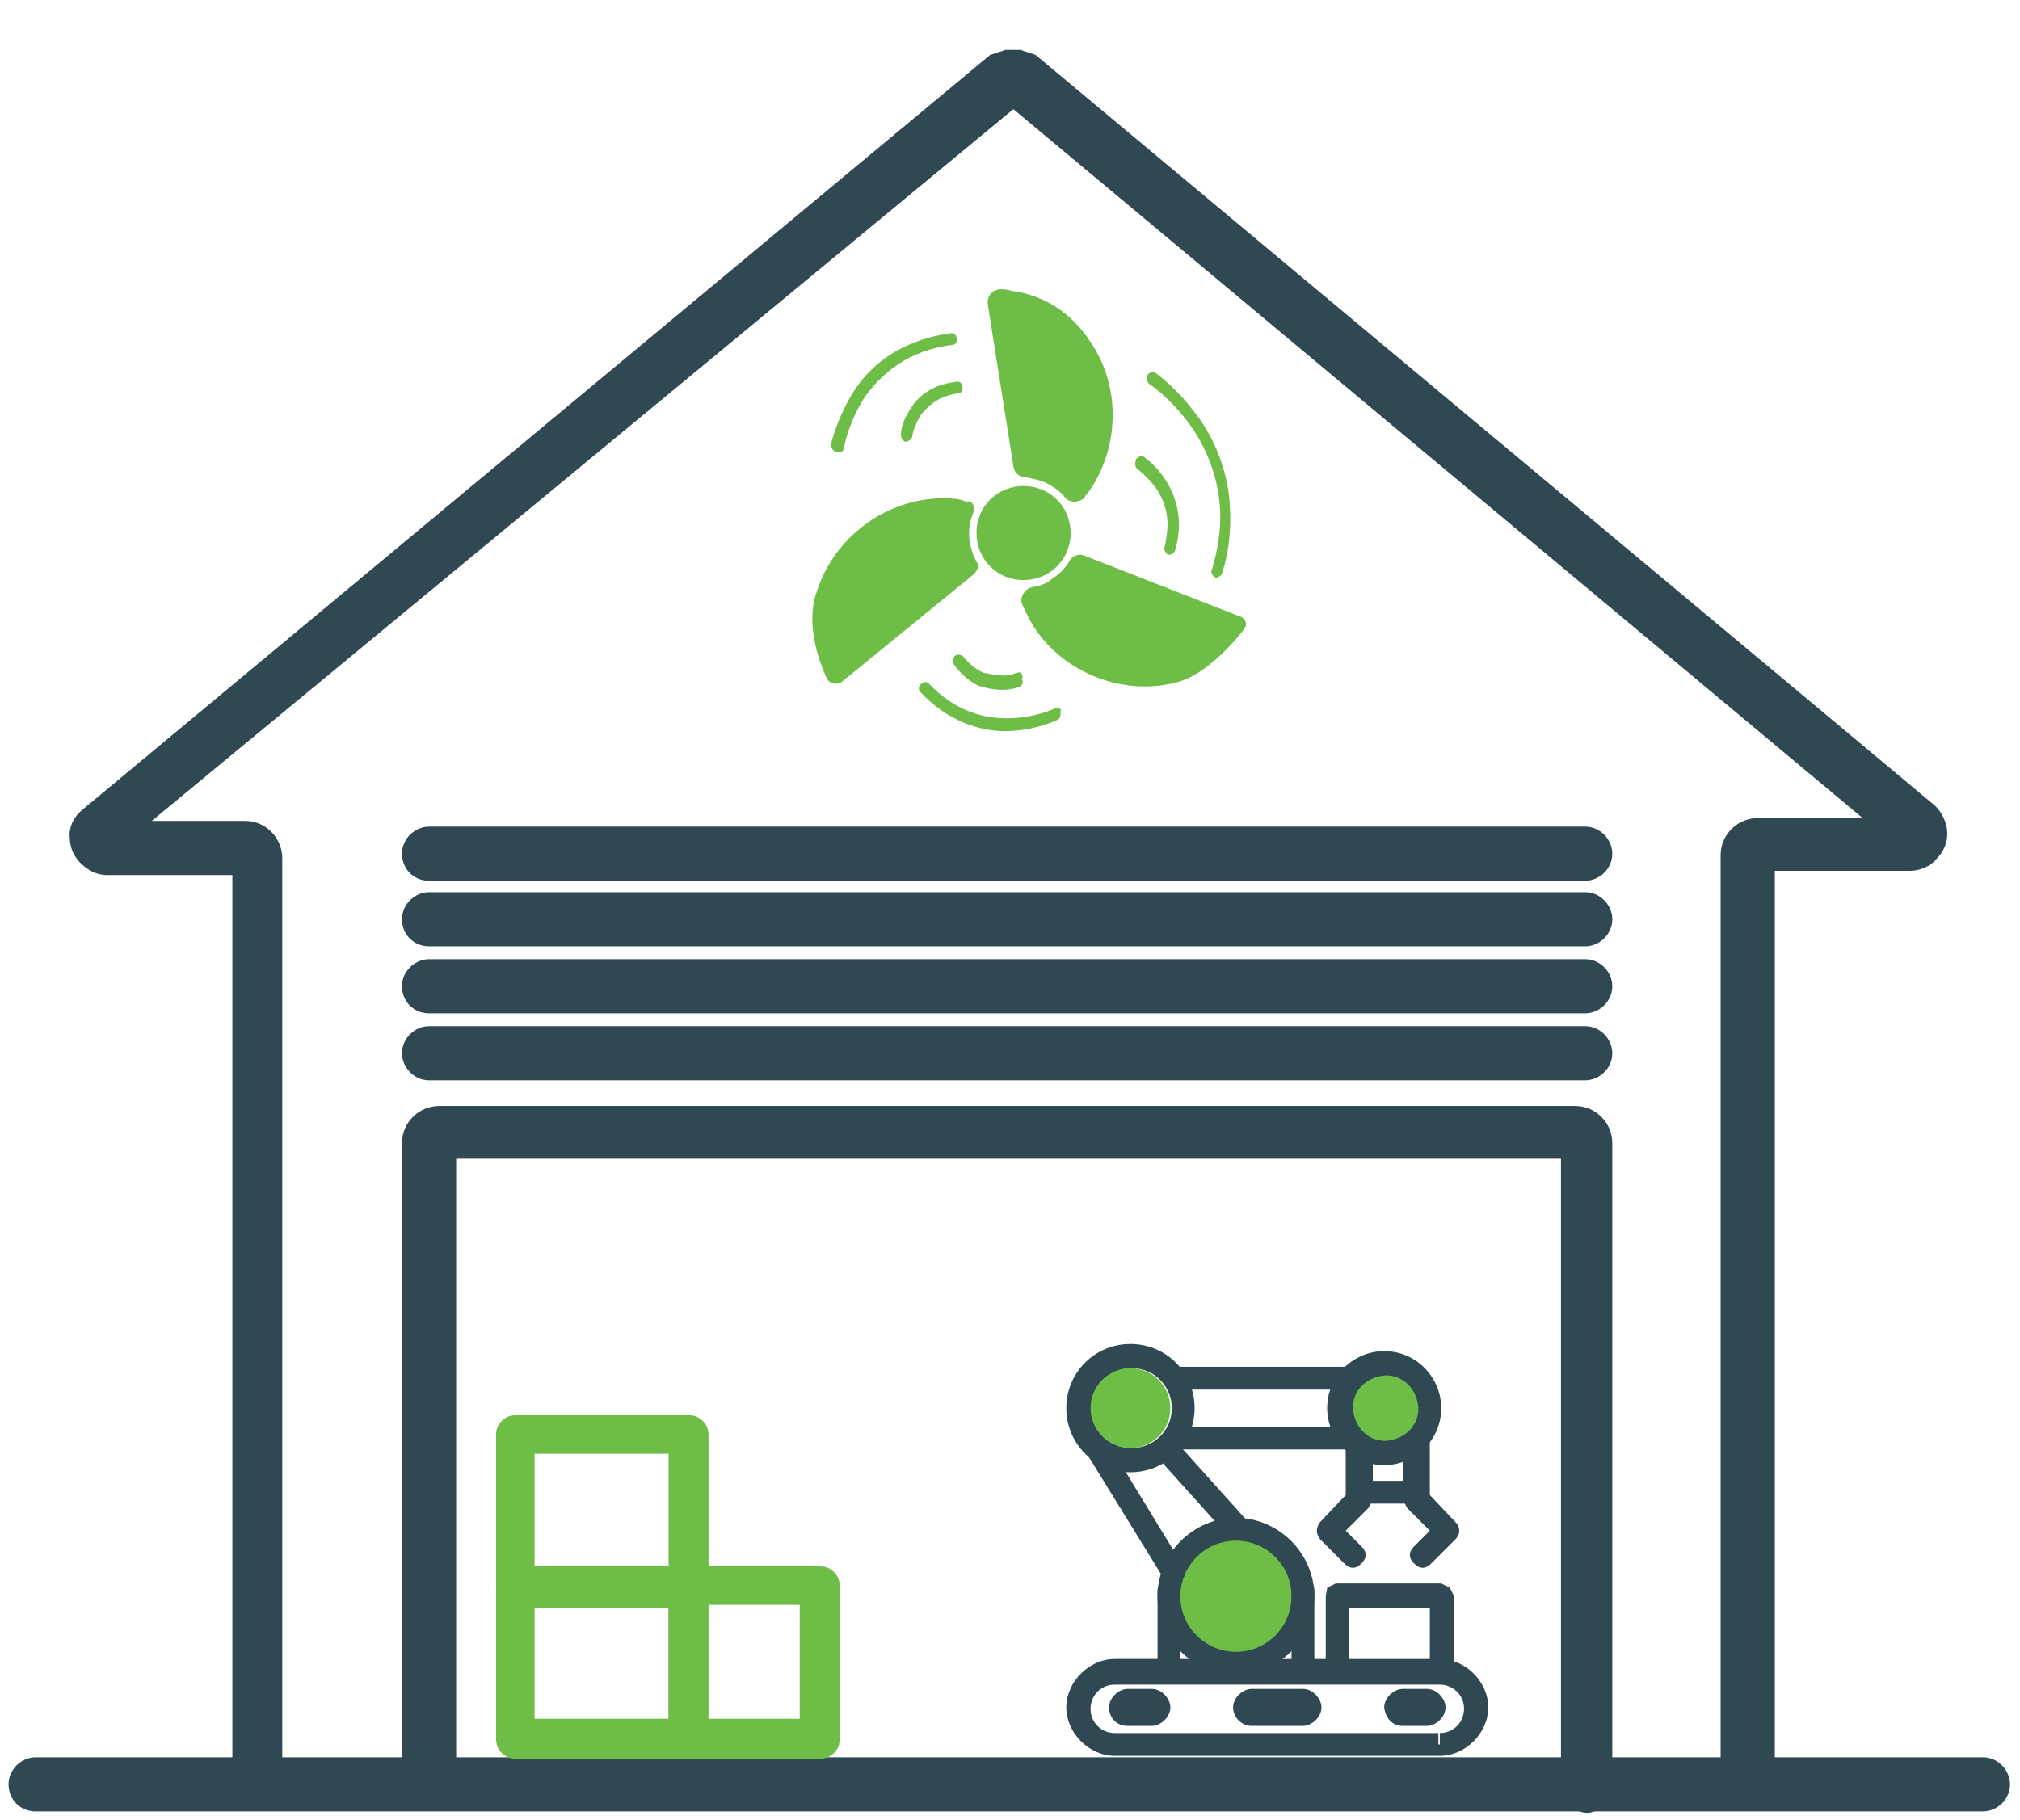 <svg xmlns="http://www.w3.org/2000/svg" xmlns:xlink="http://www.w3.org/1999/xlink" id="Layer_1" x="0px" y="0px" viewBox="0 0 141.7 127.7" xml:space="preserve"><circle fill="#6EBD46" cx="97.2" cy="98.8" r="2.8"></circle><circle fill="#6EBD46" cx="86.5" cy="112" r="4.3"></circle><g>	<path fill="#2F4851" stroke="#2F4851" stroke-miterlimit="10" d="M2.5,126.6h136.6c0.7,0,1.4-0.6,1.4-1.4c0-0.7-0.6-1.4-1.4-1.4  H2.5c-0.7,0-1.4,0.6-1.4,1.4S1.7,126.6,2.5,126.6"></path>	<path fill="#2F4851" stroke="#2F4851" stroke-miterlimit="10" d="M112.6,125.2v-45c0-1.1-0.9-2.1-2.1-2.1H30.8  c-1.1,0-2.1,0.9-2.1,2.1v45.1c0,0.7,0.6-0.5,1.4-0.5c0.7,0,1.4,1.3,1.4,0.5V80.2h-0.6v0.6c0.4,0,0.6-0.3,0.6-0.6h-0.6v0.6h79.7  v-0.6H110c0,0.4,0.3,0.6,0.6,0.6v-0.6H110v45.1c0,0.7,0.6,1.4,1.4,1.4C112,126.6,112.6,126,112.6,125.2L112.6,125.2z"></path>	<path fill="#2F4851" stroke="#2F4851" stroke-miterlimit="10" d="M19.3,125.2v-65c0-1.1-0.9-2.1-2.1-2.1l0,0H7.3l0,0v0.6l0.6-0.3  l-0.5-0.2v0.6l0.5-0.4l-0.5,0.4H8l-0.1-0.4l-0.5,0.4H8H7.4l0.4,0.5L8,58.8H7.4l0.4,0.5L71.1,7h0.4V5.6l-0.9,1l63,52.6l0.4-0.5h-0.6  l0.2,0.5l0.4-0.5h-0.6h0.6l-0.5-0.4l-0.2,0.4h0.6l-0.5-0.4l0.5,0.4V58l-0.5,0.2l0.5,0.4v-0.7h-10.6c-1.1,0-2.1,0.9-2.1,2.1v65  c0,0.7,0.6,1.4,1.4,1.4c0.7,0,1.4-0.6,1.4-1.4V60h-0.6v0.6c0.4,0,0.6-0.3,0.6-0.6h-0.6v0.6H134c0.6,0,1.2-0.3,1.5-0.7  c0.4-0.4,0.6-0.9,0.6-1.4c0-0.6-0.3-1.2-0.7-1.6l-63-52.6L71.5,4h-0.9l-0.9,0.3L6.1,57.2c-0.5,0.4-0.8,1-0.7,1.6  c0,0.5,0.2,1,0.6,1.4s0.9,0.7,1.5,0.7l0,0h9.9l0,0v-0.6h-0.6c0,0.4,0.3,0.6,0.6,0.6v-0.6h-0.6v65c0,0.7,0.6-0.6,1.4-0.6  C18.7,124.6,19.3,126,19.3,125.2L19.3,125.2z"></path>	<path fill="#6EBD46" d="M48.3,100.7v-1.4H36.2c-0.4,0-0.7,0.1-1,0.4s-0.4,0.6-0.4,1v10.7c0,0.4,0.1,0.7,0.4,1  c0.3,0.3,0.6,0.4,1,0.4h12.1c0.4,0,0.7-0.1,1-0.4s0.4-0.6,0.4-1v-10.7c0-0.4-0.1-0.7-0.4-1c-0.3-0.3-0.6-0.4-1-0.4V100.7h-1.4v9.3  h-9.4v-8h10.8L48.3,100.7h-1.4H48.3z"></path>	<path fill="#6EBD46" d="M48.3,111.3v-1.4H36.2c-0.4,0-0.7,0.1-1,0.4s-0.4,0.6-0.4,1V122c0,0.4,0.1,0.7,0.4,1c0.3,0.3,0.6,0.4,1,0.4  h12.1c0.4,0,0.7-0.1,1-0.4s0.4-0.6,0.4-1v-10.7c0-0.4-0.1-0.7-0.4-1c-0.3-0.3-0.6-0.4-1-0.4V111.3h-1.4v9.3h-9.4v-8h10.8  L48.3,111.3h-1.4H48.3z"></path>	<path fill="#6EBD46" d="M57.6,111.3l-0.1-1.4h-9.2c-0.4,0-0.7,0.1-1,0.4s-0.4,0.6-0.4,1V122c0,0.4,0.1,0.7,0.4,1  c0.3,0.3,0.6,0.4,1,0.4h9.2c0.4,0,0.7-0.1,1-0.4s0.4-0.6,0.4-1v-10.7c0-0.4-0.1-0.7-0.4-1s-0.6-0.4-1-0.4L57.6,111.3h-1.5v9.3h-6.5  v-8h7.8v-1.3H56H57.6z"></path>	<path fill="#2F4851" d="M83,98.8h-0.8c0,1.6-1.3,2.8-2.8,2.8c-1.6,0-2.8-1.3-2.8-2.8c0-1.6,1.3-2.8,2.8-2.8c1.6,0,2.8,1.3,2.8,2.8  H83h0.8c0-2.5-2-4.5-4.5-4.5s-4.5,2-4.5,4.5s2,4.5,4.5,4.5c2.5,0,4.5-2,4.5-4.5H83z"></path>	<path fill="#2F4851" d="M91.4,112h-0.8c0,2.1-1.7,3.9-3.9,3.9c-2.1,0-3.9-1.7-3.9-3.9c0-2.1,1.7-3.9,3.9-3.9c2.1,0,3.9,1.7,3.9,3.9  H91.4h0.8c0-3-2.5-5.5-5.5-5.5s-5.5,2.5-5.5,5.5c0,3,2.5,5.5,5.5,5.5s5.5-2.5,5.5-5.5H91.4z"></path>	<path fill="#2F4851" d="M100.3,98.8h-0.8c0,1.3-1,2.2-2.3,2.3c-1.3,0-2.2-1-2.3-2.3c0-1.3,1-2.2,2.3-2.3c1.3,0,2.2,1,2.3,2.3H100.3  h0.8c0-2.1-1.7-4-4-4c-2.1,0-4,1.7-4,4c0,2.1,1.7,4,4,4c2.1,0,4-1.7,4-4H100.3z"></path>	<path fill="#2F4851" d="M82.4,97.5h12.5c0.5,0,0.8-0.4,0.8-0.8s-0.4-0.8-0.8-0.8H82.4c-0.5,0-0.8,0.4-0.8,0.8S81.9,97.5,82.4,97.5"></path>	<path fill="#2F4851" d="M82.4,101.7h12.5c0.5,0-0.3-0.4-0.3-0.8c0-0.5,0.7-0.8,0.3-0.8H82.4c-0.5,0-0.8,0.4-0.8,0.8  C81.6,101.3,81.9,101.7,82.4,101.7"></path>	<path fill="#2F4851" d="M75.5,100.8l6.1,9.9c0.3,0.4,0.7,0.6,1.1,0.3c0.4-0.3,0.6-0.7,0.3-1.1l-5.3-8.7c-0.3-0.4-1.5-1.8-1.9-1.5  C75.4,100,75.2,100.5,75.5,100.8"></path>	<path fill="#2F4851" d="M81.6,102.7l4.4,4.9c0.3,0.4,0.8,0.4,1.2,0.1c0.4-0.3,0.4-0.8,0.1-1.2l-4.4-4.9c-0.3-0.4-0.8-0.4-1.2-0.1  C81.4,101.7,81.4,102.3,81.6,102.7"></path>	<path fill="#2F4851" d="M94.4,101.1v3.8l-1.8,1.9c-0.3,0.4-0.3,0.8,0,1.2l1.7,1.7c0.4,0.4,0.8,0.4,1.2,0c0.4-0.4,0.4-0.8,0-1.2  l-1.1-1.1l1.6-1.6l0.3-0.6v-3.7c0-0.5-0.3-0.2-0.8-0.2C94.8,101.3,94.4,100.6,94.4,101.1L94.4,101.1z"></path>	<path fill="#2F4851" d="M98.4,101.1v4.1l0.3,0.6l1.6,1.6l-1.1,1.1c-0.4,0.4-0.4,0.8,0,1.2c0.4,0.4,0.8,0.4,1.2,0l1.7-1.7  c0.3-0.3,0.4-0.8,0-1.2l-1.8-1.9v-3.8c0-0.5-0.4,0.1-0.8,0.1C98.7,101.2,98.4,100.6,98.4,101.1L98.4,101.1z"></path>	<path fill="#2F4851" d="M95.7,105.5h2.8c0.5,0,0.8-0.4,0.8-0.8s-0.4-0.8-0.8-0.8h-2.8c-0.5,0-0.8,0.4-0.8,0.8  S95.2,105.5,95.7,105.5"></path>	<path fill="#2F4851" d="M81.2,111.6v4.8c0,0.5,0.4,0.8,0.8,0.8c0.5,0,0.8-0.4,0.8-0.8v-4.8c0-0.5-0.4-0.8-0.8-0.8  C81.6,110.8,81.2,111.1,81.2,111.6"></path>	<path fill="#2F4851" d="M90.6,111.6v4.8c0,0.5,0.4,0.8,0.8,0.8c0.5,0,0.8-0.4,0.8-0.8v-4.8c0-0.5-0.4-0.8-0.8-0.8  C90.9,110.8,90.6,111.1,90.6,111.6"></path>	<path fill="#2F4851" d="M100.9,122.4v-0.8H78.2c-0.9,0-1.7-0.7-1.7-1.7c0-0.9,0.7-1.7,1.7-1.7h22.8c0.9,0,1.7,0.7,1.7,1.7  c0,0.9-0.7,1.7-1.7,1.7V122.4v0.8c1.8,0,3.4-1.6,3.4-3.4s-1.6-3.4-3.4-3.4H78.2c-1.8,0-3.4,1.6-3.4,3.4s1.6,3.4,3.4,3.4h22.8V122.4  z"></path>	<path fill="#2F4851" d="M102,117.3V112l-0.3-0.6l-0.6-0.3h-7.4l-0.6,0.3L93,112v5.3c0,0.5,0.4,0.8,0.8,0.8c0.5,0,0.8-0.4,0.8-0.8  v-4.5h5.7v4.5c0,0.5,0.4,0.8,0.8,0.8S102,117.7,102,117.3L102,117.3z"></path>	<path fill="#2F4851" d="M79.1,121.1h1.7c0.6,0,1.3-0.6,1.3-1.3c0-0.6-0.6-1.3-1.3-1.3h-1.7c-0.6,0-1.3,0.6-1.3,1.3  S78.3,121.1,79.1,121.1"></path>	<path fill="#2F4851" d="M87.8,121.1h3.6c0.6,0,1.3-0.6,1.3-1.3c0-0.6-0.6-1.3-1.3-1.3h-3.6c-0.6,0-1.3,0.6-1.3,1.3  S87.1,121.1,87.8,121.1z"></path>	<path fill="#2F4851" d="M98.4,121.1h1.7c0.6,0,1.3-0.6,1.3-1.3c0-0.6-0.6-1.3-1.3-1.3h-1.7c-0.6,0-1.3,0.6-1.3,1.3  C97.2,120.6,97.7,121.1,98.4,121.1"></path>	<path fill="#2F4851" stroke="#2F4851" stroke-miterlimit="10" d="M30.1,75.3h81.1c0.7,0,1.4-0.6,1.4-1.4c0-0.7-0.6-1.4-1.4-1.4  H30.1c-0.7,0-1.4,0.6-1.4,1.4C28.7,74.6,29.3,75.3,30.1,75.3"></path>	<path fill="#2F4851" stroke="#2F4851" stroke-miterlimit="10" d="M30.1,70.6h81.1c0.7,0,1.4-0.6,1.4-1.4c0-0.7-0.6-1.4-1.4-1.4  H30.1c-0.7,0-1.4,0.6-1.4,1.4C28.7,70,29.3,70.6,30.1,70.6"></path>	<path fill="#2F4851" stroke="#2F4851" stroke-miterlimit="10" d="M30.1,65.9h81.1c0.7,0,1.4-0.6,1.4-1.4c0-0.7-0.6-1.4-1.4-1.4  H30.1c-0.7,0-1.4,0.6-1.4,1.4C28.7,65.3,29.3,65.9,30.1,65.9"></path>	<path fill="#2F4851" stroke="#2F4851" stroke-miterlimit="10" d="M30.1,61.3h81.1c0.7,0,1.4-0.6,1.4-1.4c0-0.7-0.6-1.4-1.4-1.4  H30.1c-0.7,0-1.4,0.6-1.4,1.4C28.7,60.7,29.3,61.3,30.1,61.3"></path></g><g>	<path fill="#6EBD46" d="M68.3,35.9c-0.5,1.2-0.4,2.4,0.2,3.5c0.2,0.3,0.1,0.6-0.2,0.9l-9.2,7.5c-0.3,0.3-0.9,0.2-1.1-0.2  c-0.6-1.3-1.5-3.9-0.7-6.1c1.3-4.1,5.4-6.9,9.7-6.5c0.2,0,0.5,0.1,0.8,0.2C68.2,35.1,68.4,35.5,68.3,35.9z"></path>	<path fill="#6EBD46" d="M71.1,32.8l-1.8-11.4c-0.1-0.6,0.3-1.1,0.9-1.1c0.2,0,0.5,0,0.7,0.1c2.4,0.3,4.3,1.6,5.6,3.6  c2.2,3.2,2,7.6-0.2,10.6c-0.1,0.1-0.2,0.2-0.2,0.3c-0.4,0.4-1.1,0.4-1.4,0c-0.3-0.4-0.6-0.6-1.1-0.9c-0.5-0.3-1.1-0.4-1.6-0.5  C71.5,33.5,71.2,33.2,71.1,32.8z"></path>	<path fill="#6EBD46" d="M71.7,42.4c-0.2-0.5,0.2-1.1,0.7-1.2c0.5-0.1,1-0.2,1.4-0.6c0.5-0.3,0.9-0.7,1.2-1.2  c0.2-0.4,0.7-0.6,1.1-0.4l11,4.3c0.3,0.2,0.4,0.5,0.2,0.8c-0.8,1.1-2.8,3.2-4.5,3.7c-4.3,1.3-9.2-1-10.9-5  C71.9,42.8,71.8,42.6,71.7,42.4z"></path>	<path fill="#6EBD46" d="M75.1,37.4c0,1.9-1.5,3.3-3.3,3.3c-1.9,0-3.3-1.5-3.3-3.3c0-1.9,1.5-3.3,3.3-3.3  C73.6,34.1,75.1,35.5,75.1,37.4z"></path>	<g>		<path fill="#6EBD46" d="M64,30.6L64,30.6c0-0.2,0.2-0.8,0.6-1.5c0.5-0.6,1.2-1.3,2.6-1.5c0.2,0,0.4-0.2,0.3-0.5   c0-0.2-0.2-0.4-0.5-0.3c-1.7,0.2-2.7,1.1-3.2,2c-0.6,0.9-0.6,1.6-0.6,1.7c0,0.2,0.1,0.4,0.3,0.5C63.7,31,64,30.8,64,30.6L64,30.6z   "></path>		<path fill="#6EBD46" d="M59.2,31.4L59.2,31.4c0.1-0.4,0.4-1.9,1.5-3.6c1.1-1.5,2.9-3.2,6.1-3.6c0.2,0,0.4-0.2,0.3-0.5   c0-0.2-0.2-0.4-0.5-0.3c-3.6,0.5-5.7,2.4-6.8,4.2s-1.5,3.5-1.5,3.6c0,0.2,0.1,0.4,0.3,0.5C58.9,31.8,59.2,31.7,59.2,31.4   L59.2,31.4z"></path>		<path fill="#6EBD46" d="M79.8,32.9L79.8,32.9c0.1,0.1,0.6,0.5,1.1,1.1c0.5,0.6,1,1.6,1,2.8c0,0.5-0.1,1.1-0.2,1.6   c-0.1,0.2,0.1,0.4,0.2,0.5c0.2,0.1,0.4-0.1,0.5-0.2c0.2-0.6,0.3-1.3,0.3-1.9c0-1.5-0.6-2.7-1.2-3.5c-0.6-0.8-1.2-1.2-1.2-1.2   c-0.2-0.2-0.4-0.1-0.6,0.1C79.6,32.5,79.6,32.8,79.8,32.9L79.8,32.9z"></path>		<path fill="#6EBD46" d="M80.7,27L80.7,27c0.3,0.2,1.5,1.1,2.7,2.7c1.1,1.5,2.2,3.8,2.2,6.6c0,1.1-0.2,2.4-0.6,3.7   c-0.1,0.2,0.1,0.4,0.2,0.5c0.2,0.1,0.4-0.1,0.5-0.2c0.5-1.5,0.6-2.8,0.6-4.1c0-3.2-1.3-5.8-2.6-7.4c-1.3-1.7-2.6-2.6-2.6-2.6   c-0.2-0.2-0.4-0.1-0.6,0.1C80.4,26.6,80.5,26.9,80.7,27L80.7,27z"></path>		<path fill="#6EBD46" d="M71.4,47.2L71.4,47.2c-0.1,0-0.5,0.2-1,0.2c-0.4,0-0.9-0.1-1.4-0.2c-0.5-0.2-1-0.6-1.4-1.1   c-0.2-0.2-0.4-0.2-0.6-0.1c-0.2,0.2-0.2,0.4-0.1,0.6c0.5,0.7,1.1,1.2,1.7,1.5c0.6,0.2,1.2,0.3,1.7,0.3c0.7,0,1.2-0.2,1.2-0.2   c0.2-0.1,0.3-0.3,0.2-0.5C71.8,47.3,71.6,47.1,71.4,47.2L71.4,47.2z"></path>		<path fill="#6EBD46" d="M74,49.7L74,49.7c-0.2,0.1-1.5,0.7-3.4,0.7c-1.6,0-3.6-0.5-5.4-2.4c-0.2-0.2-0.4-0.2-0.6,0s-0.2,0.4,0,0.6   c1.9,2,4.1,2.7,5.9,2.7c2.1,0,3.7-0.8,3.7-0.8c0.2-0.1,0.2-0.3,0.2-0.6C74.5,49.7,74.3,49.7,74,49.7L74,49.7z"></path>	</g></g><circle fill="#6EBD46" cx="79.3" cy="98.8" r="2.8"></circle></svg>